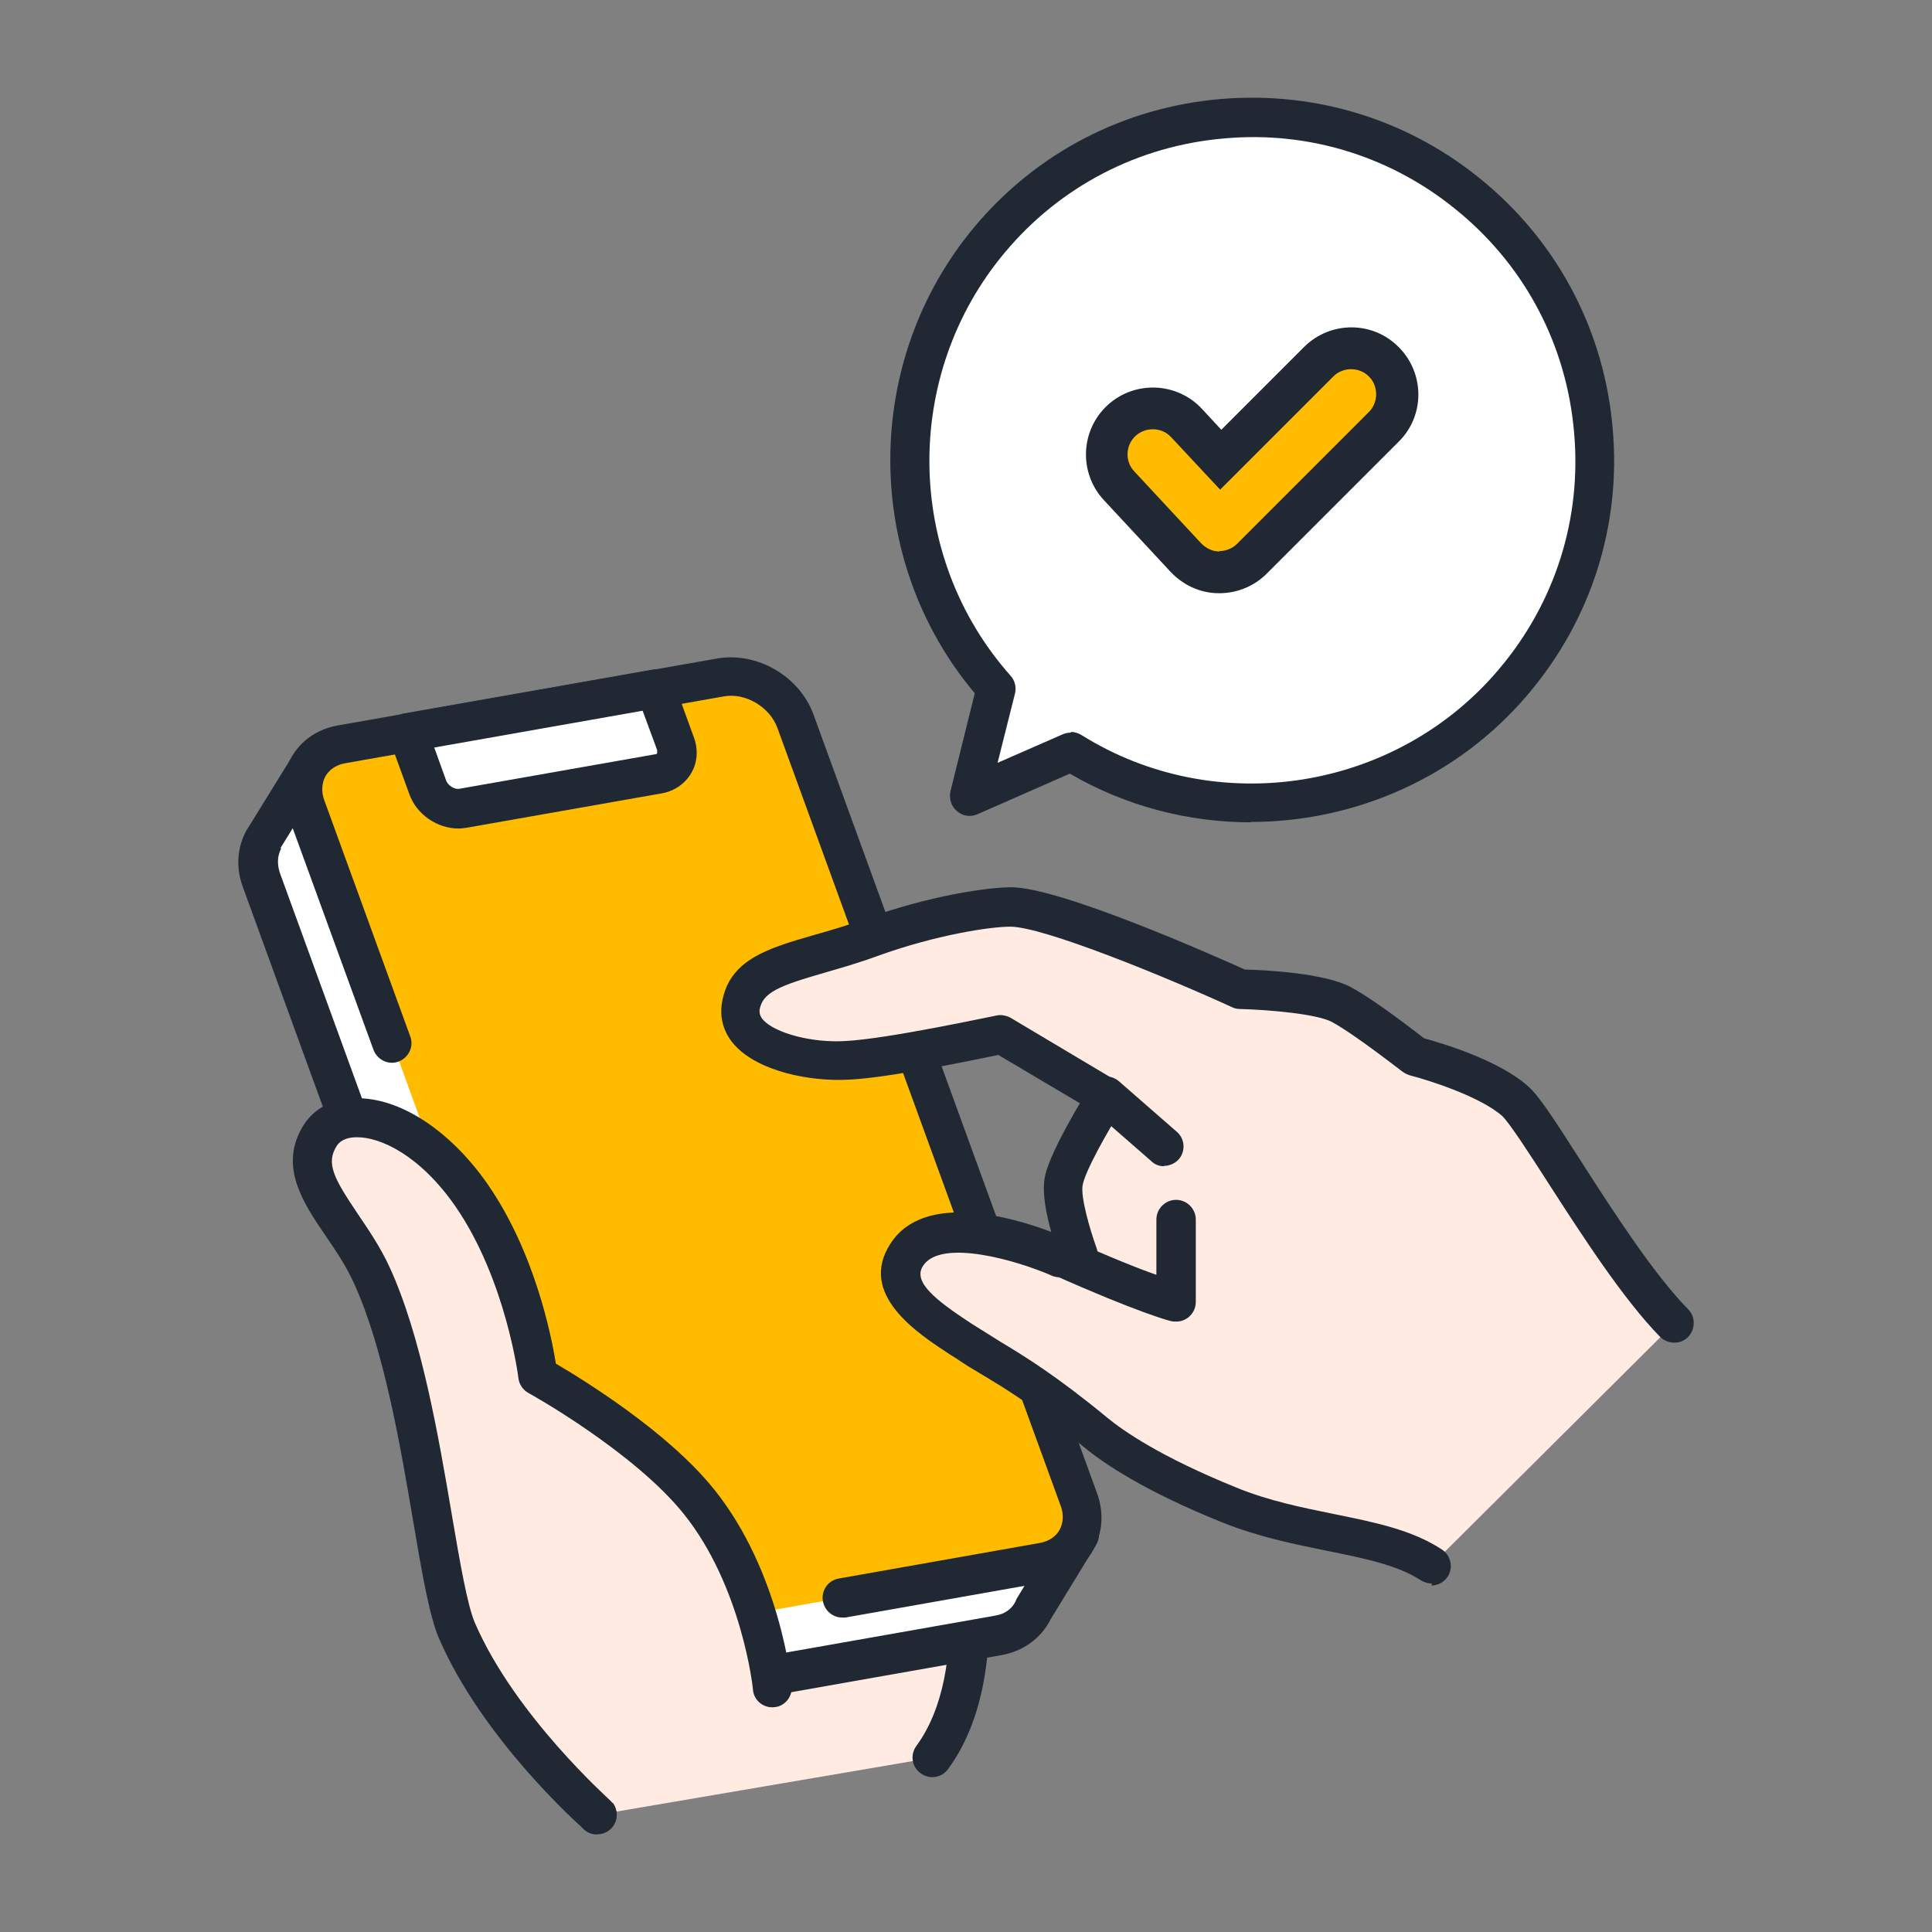 <?xml version="1.0" encoding="utf-8"?>
<!-- Generator: Adobe Illustrator 28.5.0, SVG Export Plug-In . SVG Version: 9.03 Build 54727)  -->
<svg version="1.1" id="_レイヤー_1" xmlns="http://www.w3.org/2000/svg" xmlns:xlink="http://www.w3.org/1999/xlink" x="0px"
	 y="0px" viewBox="0 0 500 500" enable-background="new 0 0 500 500" xml:space="preserve">
<rect x="0" y="0" width="500" height="500" fill="#808080" stroke="none"/>
<g>
	<g>
		<g>
			<path fill="#FFEBE1" d="M-395.49,387.39c-0.9,10.9,10.6,14.8,10.6,14.8s-3.7,7,2.3,15.9s19.3,4.2,19.3,4.2s-1.7,6.4,5.5,12.1
				c10.6,8.2,27.9-4.3,27.9-4.3l57.1-38.9l47.6-72v-38.8c0,0-1.8-3.3-3.4-5.5c-1.5-2.2-3.6-4.9-3.6-4.9l-59.2-16.1
				c0,0-12.1,4.8-23.5,18.9c-14.6,18-23.3,37.9-23.3,37.9l-41.1,28c0,0-13.4,7.1-12.4,18.5c0.8,9.1,10.3,12,10.3,12
				s-13.1,7.4-14,18.4l0,0L-395.49,387.39z"/>
			<path fill="#202933" d="M-349.09,443.09c-4.2,0-8.5-1.1-12.3-4c-3.9-3-6.1-6.5-7.1-9.6c-6.5,0.5-14.2-1-18.9-8
				c-4-5.9-4.8-11.7-4.4-16.1c-5.1-3.3-10.4-9.4-9.6-18.4c0.6-7.5,5.2-13.4,9.5-17.4c-2.9-2.8-5.3-6.7-5.7-11.9
				c-1.2-14,12.8-22.6,15.2-24l39.5-27c2.4-5.2,10.7-22,23.4-37.6c12.3-15.2,25.4-20.5,25.9-20.7c3-1.2,6.5,0.3,7.7,3.3
				s-0.3,6.5-3.3,7.7c-0.2,0-10.9,4.6-21.1,17.2c-13.9,17.2-22.4,36.4-22.5,36.5c-0.5,1-1.2,1.9-2.1,2.5l-41.1,28
				c-0.2,0.1-0.4,0.2-0.6,0.3c0,0-9.9,5.6-9.3,12.7c0.4,5,5.9,6.8,6.1,6.9c2.2,0.7,3.9,2.7,4.1,5.1c0.2,2.3-0.9,4.6-3,5.8
				c-2.9,1.6-10.5,7.4-11,13.7c-0.5,6,5.9,8.4,6.7,8.7c1.7,0.6,3.1,1.8,3.7,3.5s0.5,3.4-0.4,4.9c-0.1,0.3-1.8,4.3,2,9.8
				c3.4,4.9,12.4,2,12.4,1.9c2.2-0.7,4.6-0.4,6.2,1.2s2.2,3.7,1.5,5.8c0,0.6-0.1,3.2,3.4,5.9c5.9,4.6,17.9-2.3,20.8-4.4l56.2-38.3
				l46-69.6v-35.5c-0.6-1-1.5-2.5-2.3-3.6c-1.5-2.1-3.5-4.7-3.5-4.7c-2-2.6-1.5-6.3,1.1-8.3s6.3-1.5,8.3,1.1c0,0.1,2.2,2.9,3.8,5.1
				c1.7,2.5,3.6,5.9,3.7,6c0.5,0.9,0.7,1.9,0.7,2.9v38.8c0,1.2-0.3,2.3-1,3.3l-47.6,72.1c-0.4,0.6-1,1.2-1.6,1.6l-57.1,38.9
				c-0.5,0.4-11.4,8.1-22.6,8.1l0,0L-349.09,443.09z M-357.49,423.89L-357.49,423.89z"/>
		</g>
		<path fill="#202933" d="M-273.09,340.99c-1.9,0-3.7-0.9-4.8-2.5c-17.3-24.2-7.2-48.4,0.6-57.7c2.1-2.5,5.8-2.9,8.4-0.8
			c2.5,2.1,2.9,5.8,0.8,8.3c-0.7,0.9-16.3,20.6,0,43.3c1.9,2.7,1.3,6.4-1.4,8.3c-1,0.7-2.2,1.1-3.4,1.1l0,0L-273.09,340.99z"/>
		<path fill="#202933" d="M-384.89,408.09c-1.3,0-2.6-0.4-3.7-1.3c-2.5-2.1-2.9-5.8-0.9-8.3c0.4-0.4,3.7-4.5,12.6-11.3
			c8.6-6.6,50.4-33.9,52.2-35.1c2.7-1.8,6.4-1,8.2,1.7c1.8,2.7,1,6.4-1.7,8.2c-0.4,0.3-43.2,28.3-51.5,34.6
			c-7.7,5.9-10.5,9.3-10.5,9.3c-1.2,1.4-2.9,2.2-4.6,2.2l0,0L-384.89,408.09z"/>
		<path fill="#202933" d="M-357.39,423.19v-0.2l-11.8-1.4c0.1-0.8,1.2-8.4,10.1-15.8c6.5-5.5,45.9-32,47.6-33.1
			c2.7-1.8,6.4-1.1,8.2,1.6c1.8,2.7,1.1,6.4-1.6,8.2c-11.2,7.6-41.6,28.2-46.6,32.4c-5.2,4.3-5.9,8.1-6,8.2l0,0L-357.39,423.19z"/>
		<g>
			<path fill="#FFEBE1" d="M-253.69,391.59c2.4-9.2,6.2-16.9,6.2-16.9s12.1-14.9,18.6-22.9c6.5-7.9,24.6-47.2-3.3-81.9l-36,79
				c0,0-13.6,23.1-15.1,44.5c-0.7,9.5,0.9,19.4,10.5,20.9c12,1.8,16.7-13.4,19.1-22.6l0,0L-253.69,391.59z"/>
			<path fill="#202933" d="M-270.69,420.29c-0.9,0-1.9,0-2.9-0.2c-6.5-1-17.1-5.7-15.6-27.1c1.6-22.5,15.3-46.1,15.9-47.1
				c1.7-2.8,5.3-3.8,8.1-2.1c2.8,1.7,3.8,5.3,2.1,8.1c-0.1,0.2-12.9,22.2-14.3,41.9c-1,13.6,3.7,14.3,5.5,14.6
				c5.1,0.7,9.1-5.2,12.5-18.2c2.5-9.7,6.5-17.8,6.6-18.1c0.2-0.4,0.4-0.8,0.7-1.1l18.6-22.9c4.7-5.8,22.9-41.8-3.3-74.4
				c-2-2.5-1.6-6.3,0.9-8.3s6.3-1.6,8.3,0.9c28.8,35.8,12.5,78,3.2,89.3l-18.1,22.3c-0.9,1.9-3.7,8.1-5.5,15.2
				c-1.8,6.9-7,27.2-22.8,27.2l0,0H-270.69z"/>
		</g>
		<path fill="#202933" d="M-381.49,374.99c-1.9,0-3.8-0.9-5-2.7c-1.8-2.7-1-6.4,1.7-8.2l44.2-29.1l0.6-2.9c0.7-3.2,3.8-5.3,7-4.6
			c3.2,0.7,5.3,3.8,4.6,7l-1.1,5.3c-0.3,1.5-1.2,2.9-2.5,3.8l-46.3,30.5c-1,0.7-2.1,1-3.3,1l0,0L-381.49,374.99z"/>
	</g>
	<g>
		<g>
			<path fill="#FFEBE1" d="M-492.29,357.09c1-11.3-12.4-18.5-12.4-18.5l-41.1-28c0,0-8.8-19.8-23.3-37.9
				c-11.4-14.2-23.5-18.9-23.5-18.9l-59.2,16.1c0,0-2.1,2.7-3.6,4.9s-3.3,5.5-3.3,5.5v38.8l47.6,72l57.1,38.9
				c0,0,17.3,12.5,27.9,4.3c7.3-5.6,5.5-12.1,5.5-12.1s13.2,4.6,19.3-4.2c6-8.9,2.3-15.9,2.3-15.9s11.6-3.9,10.6-14.8
				c-0.9-10.9-14-18.4-14-18.4s9.4-2.9,10.3-12l0,0L-492.29,357.09z"/>
			<path fill="#202933" d="M-534.89,443.09c-11.3,0-22.2-7.8-22.8-8.2l-56.9-38.8c-0.6-0.4-1.2-1-1.6-1.6l-47.6-72
				c-0.6-1-1-2.1-1-3.3v-38.8c0-1,0.2-2,0.7-2.9c0-0.1,2-3.6,3.7-6c1.6-2.3,3.7-5,3.8-5.1c2-2.6,5.7-3.1,8.3-1.1
				c2.6,2,3.1,5.7,1.1,8.3c0,0-2,2.6-3.5,4.7c-0.8,1.1-1.7,2.6-2.3,3.6v35.5l46,69.6l56.1,38.2c3.7,2.6,15.2,9,20.9,4.5
				c3.5-2.7,3.5-5.3,3.4-5.9c-0.7-2.1-0.1-4.2,1.5-5.9c1.6-1.6,4.1-2,6.2-1.2c0,0,9,3,12.4-2c3.8-5.5,2.1-9.5,1.9-9.9
				c-0.9-1.5-1-3.2-0.4-4.9c0.6-1.7,2.1-2.8,3.8-3.4c0.7-0.2,7.1-2.7,6.6-8.6c-0.6-6.4-8.4-12.2-11.1-13.7c-2.1-1.2-3.2-3.5-3-5.8
				c0.3-2.4,1.9-4.3,4.2-5c0.2,0,5.6-1.9,6.1-6.9c0.6-7.1-9.2-12.6-9.3-12.7c-0.2-0.1-0.4-0.2-0.6-0.3l-41.1-28
				c-0.9-0.6-1.6-1.5-2.1-2.5c0-0.2-8.6-19.4-22.5-36.5c-10.2-12.6-21-17.1-21.1-17.1c-3.1-1.2-4.5-4.6-3.3-7.7
				c1.2-3.1,4.7-4.5,7.7-3.3c0.6,0.2,13.7,5.5,25.9,20.7c12.7,15.7,21,32.5,23.4,37.6l39.5,27c2.4,1.4,16.4,10,15.2,24
				c-0.5,5.2-2.9,9.1-5.7,11.9c4.3,4,8.9,9.9,9.5,17.4c0.8,9.1-4.6,15.1-9.6,18.4c0.5,4.4-0.3,10.1-4.4,16.1c-4.8,7-12.5,8.5-18.9,8
				c-1.1,3.2-3.2,6.6-7.1,9.6c-3.8,2.9-8.1,4-12.2,4l0,0L-534.89,443.09z M-526.49,423.89L-526.49,423.89z"/>
		</g>
		<path fill="#202933" d="M-610.89,340.99c-1.2,0-2.4-0.4-3.4-1.1c-2.7-1.9-3.3-5.6-1.4-8.3c16.3-22.9,0-43.1,0-43.3
			c-2.1-2.5-1.7-6.3,0.8-8.4s6.3-1.7,8.3,0.8c7.8,9.4,17.9,33.5,0.6,57.7c-1.2,1.6-3,2.5-4.8,2.5l0,0L-610.89,340.99z"/>
		<path fill="#202933" d="M-499.09,408.19c-1.7,0-3.5-0.8-4.6-2.2c0,0-2.9-3.4-10.5-9.3c-8.3-6.3-51-34.3-51.4-34.6
			c-2.7-1.8-3.5-5.5-1.7-8.2s5.5-3.5,8.2-1.7c1.8,1.2,43.5,28.5,52.2,35.1c8.9,6.8,12.2,10.9,12.6,11.3c2.1,2.6,1.6,6.3-0.9,8.3
			c-1.1,0.9-2.4,1.3-3.7,1.3l0,0L-499.09,408.19z"/>
		<path fill="#202933" d="M-526.59,423.19c0-0.2-0.8-3.9-6-8.2c-5.1-4.2-35.4-24.8-46.6-32.4c-2.7-1.8-3.4-5.5-1.6-8.2
			c1.8-2.7,5.5-3.4,8.2-1.6c1.7,1.1,41,27.7,47.6,33.1c8.9,7.4,10,15,10.1,15.8l-11.8,1.4v0.2l0,0L-526.59,423.19z"/>
		<g>
			<path fill="#FFEBE1" d="M-630.29,391.59c2.3,9.2,7.1,24.4,19.1,22.6c9.6-1.4,11.2-11.3,10.5-20.9c-1.5-21.4-15.1-44.5-15.1-44.5
				l-36-79c-27.9,34.7-9.7,73.9-3.3,81.9c6.5,7.9,18.6,22.9,18.6,22.9s3.9,7.8,6.2,16.9l0,0L-630.29,391.59z"/>
			<path fill="#202933" d="M-613.29,420.29c-15.8,0-21-20.3-22.8-27.2c-1.8-7.1-4.6-13.4-5.5-15.2l-18.1-22.3
				c-9.2-11.3-25.5-53.5,3.2-89.3c2-2.5,5.8-3,8.3-0.9c2.5,2,3,5.8,0.9,8.3c-26.2,32.6-8,68.7-3.3,74.4l18.6,22.9
				c0.3,0.3,0.5,0.7,0.7,1.1c0.2,0.3,4.2,8.4,6.6,18.1c3.3,13,7.4,19,12.5,18.2c1.8-0.3,6.4-0.9,5.4-14.6
				c-1.4-19.7-14.2-41.7-14.3-41.9c-1.7-2.8-0.7-6.5,2.1-8.1c2.8-1.6,6.5-0.7,8.1,2.1c0.6,1,14.3,24.6,15.9,47.1
				c1.5,21.4-9.1,26.2-15.6,27.1c-1,0.1-2,0.2-2.9,0.2l0,0L-613.29,420.29z"/>
		</g>
		<path fill="#202933" d="M-502.49,374.99c-1.1,0-2.2-0.3-3.3-1l-46.3-30.5c-1.3-0.9-2.2-2.2-2.6-3.8l-1.1-5.3
			c-0.7-3.2,1.4-6.4,4.6-7c3.2-0.7,6.4,1.4,7,4.6l0.6,2.9l44.2,29.1c2.7,1.8,3.5,5.5,1.7,8.2c-1.1,1.7-3,2.7-5,2.7l0,0
			L-502.49,374.99z"/>
	</g>
	<g>
		<g>
			<path fill="#FFBB00" d="M-441.99,170.79c-6.6-23.9-56.4-59.6-99.2-16.2c-20.3,23.2-20.5,66.3,16.2,100.1
				c36.4,33.6,74.8,66.6,83,66.6c8.2,0,46.6-33,83-66.6c36.6-33.8,36.4-76.9,16.2-100.1C-385.49,111.19-435.39,146.89-441.99,170.79
				L-441.99,170.79L-441.99,170.79z"/>
			<path fill="#202933" d="M-441.99,327.29c-3.9,0-13,0-87-68.2c-40-36.9-38.4-83.4-16.6-108.4c0,0,0.2-0.2,0.2-0.3
				c18.6-18.9,41.5-26.1,64.2-20.1c17.6,4.6,31.5,15.8,39.1,27.1c7.7-11.3,21.5-22.5,39.1-27.1c22.8-5.9,45.6,1.2,64.2,20.1
				c0,0,0.2,0.2,0.2,0.3c21.8,25,23.4,71.5-16.6,108.4c-74,68.2-83.1,68.2-87,68.2l0,0H-441.99z M-536.79,158.59
				c-18,20.8-18.6,60,15.8,91.7c49.4,45.5,73.3,63.4,79,65c5.7-1.6,29.6-19.5,79-65c34.4-31.7,33.8-70.9,15.8-91.7
				c-19.9-20.1-39.6-20.2-52.7-16.8c-18.6,4.9-33.4,19.7-36.4,30.6c-0.7,2.6-3.1,4.4-5.7,4.4l0,0c-2.7,0-5-1.8-5.7-4.4
				c-3-10.9-17.8-25.7-36.4-30.6C-497.19,138.39-516.89,138.59-536.79,158.59z"/>
		</g>
		<path fill="#202933" d="M-372.79,235.69c-1.5,0-3-0.6-4.1-1.7c-2.3-2.3-2.4-6.1,0-8.4c1.1-1.2,27.9-29.2,6-53.8
			c-2.2-2.4-2-6.2,0.5-8.4s6.2-2,8.4,0.5c23.4,26.3,6.1,57.3-6.4,70c-1.2,1.2-2.7,1.8-4.2,1.8l0,0L-372.79,235.69z"/>
		<path fill="#202933" d="M-384.79,247.79c-1.6,0-3.1-0.6-4.2-1.7c-1.1-1.1-1.7-2.6-1.7-4.2s0-0.8,0.1-1.2s0.2-0.8,0.3-1.1
			s0.3-0.7,0.5-1s0.5-0.6,0.7-0.9c1.4-1.4,3.4-2,5.4-1.6c0.4,0,0.8,0.2,1.1,0.3s0.7,0.3,1,0.6c0.3,0.2,0.6,0.5,0.9,0.7
			c0.3,0.3,0.5,0.6,0.7,0.9s0.4,0.7,0.5,1s0.3,0.7,0.3,1.1s0.1,0.8,0.1,1.2c0,1.6-0.6,3.1-1.7,4.2c-0.3,0.3-0.6,0.5-0.9,0.7
			s-0.7,0.4-1,0.5c-0.4,0.1-0.7,0.3-1.1,0.3s-0.8,0.1-1.2,0.1l0,0L-384.79,247.79z"/>
		<g>
			<path fill="#202933" d="M-411.59,90.19c-1.5,0-3-0.6-4.2-1.7c-2.3-2.3-2.3-6.1,0-8.4l13.5-13.6c2.3-2.3,6.1-2.3,8.4,0
				s2.3,6.1,0,8.4l-13.5,13.6C-408.59,89.69-410.09,90.19-411.59,90.19L-411.59,90.19L-411.59,90.19z"/>
			<path fill="#202933" d="M-472.39,90.19c-1.5,0-3-0.6-4.2-1.7l-13.6-13.6c-2.3-2.3-2.3-6.1,0-8.4c2.3-2.3,6.1-2.3,8.4,0l13.6,13.6
				c2.3,2.3,2.3,6.1,0,8.4C-469.39,89.69-470.89,90.19-472.39,90.19L-472.39,90.19z"/>
			<path fill="#202933" d="M-441.99,79.39c-3.3,0-5.9-2.7-5.9-5.9v-19c0-3.3,2.7-5.9,5.9-5.9c3.2,0,5.9,2.7,5.9,5.9v19
				C-436.09,76.79-438.79,79.39-441.99,79.39z"/>
		</g>
	</g>
</g>
<g>
	<g>
		<path fill="#FFEBE1" d="M132.27,391.42l-7.7,5.5l19.3,56.6l10.5,16.2l86.8-14.8c19.3-26.4,3.6-76.5,3.6-76.5L132.27,391.42
			L132.27,391.42L132.27,391.42z"/>
		<path fill="#202933" d="M154.47,474.72c-1.7,0-3.3-0.8-4.2-2.3l-10.5-16.2c-0.2-0.4-0.4-0.7-0.5-1.1l-19.3-56.6
			c-0.7-2.1,0-4.5,1.9-5.8l7.7-5.5c0.7-0.5,1.5-0.8,2.3-0.9l112.5-13c2.4-0.3,4.7,1.2,5.4,3.5c0.7,2.1,16.2,52.9-4.4,81
			c-1.7,2.3-4.8,2.8-7.1,1.1c-2.3-1.6-2.8-4.8-1.1-7.1c14.5-19.9,7-55.9,4-68l-107,12.4l-3.5,2.5l17.9,52.4l10.2,15.7
			c1.5,2.3,0.9,5.5-1.5,7c-0.8,0.5-1.8,0.8-2.8,0.8l0,0L154.47,474.72z"/>
	</g>
	<g>
		<path fill="#FFFFFF" d="M279.37,397.02l-15.7-1.6l-69.2-190c-2.8-7.7-11.5-12.8-19.4-11.4l-84.1,14.8l-10.8-10.9l-11.8,19.1l0,0
			c-1.7,3-2.1,6.8-0.7,10.6l16.5,45.4l21.5,59.1l35.2,96.8c2.8,7.7,11.5,12.8,19.4,11.4l98-17.3c4.3-0.8,7.5-3.2,9-6.6l0,0
			l11.9-19.5l0,0L279.37,397.02z"/>
		<path fill="#202933" d="M157.67,445.82c-9.2,0-18.2-6-21.5-14.9l-73.3-201.3c-1.9-5.1-1.5-10.3,0.9-14.7c0-0.1,0.1-0.2,0.2-0.3
			l11.8-19.1c0.8-1.3,2.2-2.2,3.7-2.4s3.1,0.4,4.2,1.4l9,9l81.5-14.4c10.4-1.8,21.4,4.6,25,14.6l68.1,187.1l12.6,1.3
			c1.7,0.2,3.2,1.2,4,2.8s0.7,3.4-0.2,4.9l-11.8,19.3c-2.4,4.8-7,8.2-12.6,9.2l-98,17.3c-1.2,0.2-2.4,0.3-3.6,0.3l0,0L157.67,445.82
			z M72.77,219.62L72.77,219.62c-1,1.8-1.1,4.1-0.3,6.4l73.3,201.3c2,5.4,8.3,9.1,13.8,8.1l98-17.3c2.5-0.4,4.4-1.8,5.3-3.8
			c0-0.2,0.2-0.3,0.2-0.5l7.7-12.7l-7.8-0.8c-1.9-0.2-3.6-1.5-4.2-3.3l-69.2-190c-2-5.4-8.3-9.1-13.8-8.1l-84.1,14.8
			c-1.6,0.3-3.3-0.2-4.5-1.4l-6.3-6.3l-8.3,13.5l0,0L72.77,219.62z"/>
	</g>
	<path fill="#FFBB00" d="M206.07,186.62c-2.8-7.7-11.5-12.8-19.4-11.4l-98,17.3c-7.9,1.4-12.1,8.8-9.3,16.4l22.2,61l15.8,43.5
		l35.2,96.8c2.8,7.7,11.5,12.8,19.4,11.4l98-17.3c7.9-1.4,12.1-8.8,9.3-16.4l-73.3-201.3l0,0L206.07,186.62z"/>
	<g>
		<path fill="#FFFFFF" d="M170.47,200.32l-50.5,8.9c-3.8,0.7-7.8-1.8-9.2-5.4l-5.2-14.3l64.1-11.3l5.2,14.3
			C176.17,196.12,174.27,199.62,170.47,200.32L170.47,200.32L170.47,200.32z"/>
		<path fill="#202933" d="M118.67,214.42c-5.5,0-10.8-3.6-12.7-8.8l-5.2-14.3c-0.5-1.4-0.4-3,0.4-4.3c0.8-1.3,2-2.2,3.5-2.4
			l64.1-11.3c2.4-0.4,4.8,0.9,5.6,3.2l5.2,14.3c1.2,3.2,0.9,6.6-0.7,9.3c-1.6,2.7-4.3,4.6-7.6,5.2l-50.5,8.9
			C120.07,214.32,119.37,214.42,118.67,214.42L118.67,214.42z M112.37,193.42l3.1,8.6c0.5,1.3,2.2,2.4,3.5,2.1l50.5-8.9l0,0
			c0.3,0,0.5-0.1,0.6-0.3c0-0.1,0-0.4,0-0.8l-3.8-10.3l-54,9.5l0,0L112.37,193.42z"/>
	</g>
	<path fill="#202933" d="M217.97,418.62c-2.4,0-4.5-1.7-5-4.2c-0.5-2.8,1.3-5.4,4.1-5.9l52-9.2c2.3-0.4,4.1-1.6,5.1-3.3
		c1-1.8,1.2-4.1,0.3-6.4l-73.3-201.3c-2-5.4-8.3-9.1-13.8-8.1l-98,17.3c-2.3,0.4-4.1,1.6-5.1,3.3c-1,1.8-1.2,4.1-0.3,6.4l22.2,61
		c1,2.6-0.4,5.5-3,6.5s-5.5-0.4-6.5-3l-22.2-60.9c-1.9-5.1-1.5-10.6,1-14.9c2.5-4.4,6.8-7.3,12.1-8.2l98-17.3
		c10.4-1.8,21.4,4.6,25,14.6l73.3,201.3c1.9,5.1,1.5,10.5-1,14.9s-6.8,7.3-12.1,8.2l-52,9.2c-0.3,0-0.6,0-0.9,0l0,0L217.97,418.62z"
		/>
	<g>
		<path fill="#FFEBE1" d="M139.07,356.12c0,0-3.1-26.5-17.2-46.8c-14.7-21.1-33.5-24.2-39.1-15.6c-7.4,11.4,6.4,21.2,13.2,36.1
			c13.2,28.6,16.5,79,22.1,92c11,25.5,36.3,47.8,36.3,47.8l45.3-32.8c0,0-2.7-27.9-19-48.2c-13.7-17.1-41.7-32.6-41.7-32.6l0,0
			L139.07,356.12z"/>
		<path fill="#202933" d="M154.47,474.72c-1.2,0-2.4-0.4-3.3-1.3c-1.1-0.9-26.3-23.3-37.6-49.5c-2.4-5.6-4.3-16.4-6.6-30
			c-3.4-20.1-7.7-45.1-15.4-61.9c-2-4.4-4.7-8.4-7.3-12.2c-5.8-8.5-12.4-18.2-5.6-28.8c2.8-4.3,7.5-6.7,13.4-6.8
			c11.4-0.2,24.4,8.3,34.1,22.2c12.2,17.6,16.5,39.1,17.7,46.5c7,4.1,29,17.6,41,32.6c17,21.2,19.9,49.6,20,50.8
			c0.3,2.8-1.8,5.3-4.5,5.5c-2.8,0.3-5.3-1.8-5.5-4.5c0-0.5-2.9-26.8-17.9-45.5c-12.9-16.1-39.9-31.2-40.2-31.3
			c-1.4-0.8-2.4-2.2-2.6-3.8c0-0.2-3.2-25.5-16.3-44.5c-9.3-13.4-19.6-18-25.6-17.9c-1.7,0-3.9,0.4-5.1,2.2
			c-2.9,4.5-0.8,8.4,5.4,17.6c2.7,4,5.8,8.5,8.2,13.7c8.3,18,12.7,43.8,16.2,64.4c2.1,12.4,4,23.2,5.9,27.7
			c10.4,24.1,34.8,45.7,35,46c2.1,1.9,2.3,5,0.5,7.1c-1,1.1-2.4,1.7-3.8,1.7l0,0L154.47,474.72z"/>
	</g>
	<g>
		<g>
			<path fill="#FFEBE1" d="M392.17,284.82c-7.8-7-25.9-11.6-25.9-11.6s-12.4-9.8-19-13.4s-26.3-4-26.3-4s-46.8-21.3-59.3-21.3
				c-5.9,0-20.3,2.1-36.1,7.9c-18,6.6-32.3,6.7-33.8,18.1c-1.4,10,16,14.3,27.4,13.7c11.4-0.5,40-6.8,40-6.8l27.2,16.2
				c0,0-10,16.1-11,21.9s3.9,18.8,3.9,18.8l-4.8,0.8c0,0-31.1-13.9-39.6-0.6c-6.2,9.6,7.7,17.6,15.6,22.9c7.9,5.3,16.2,9,33.1,22.9
				c5.8,4.8,16.6,11.6,34.9,19c19.3,7.8,39.6,7.2,52.2,15.5l62.8-62.5c-15.6-15.9-35.3-52.2-41.1-57.4l0,0L392.17,284.82z"/>
			<path fill="#202933" d="M370.57,409.82c-1,0-1.9-0.3-2.8-0.8c-6.1-4-14.6-5.7-24.5-7.7c-8.3-1.7-17.7-3.6-26.9-7.3
				c-19.9-8-30.7-15.2-36.2-19.8c-12.4-10.3-19.9-14.8-26.4-18.7c-2.2-1.3-4.2-2.5-6.2-3.9l-1.6-1c-8.4-5.5-24.1-15.6-15.5-28.8
				c8.7-13.5,31.6-6.8,41.6-3c-1.3-4.5-2.4-10.1-1.7-14c0.8-4.7,5.8-13.7,9.1-19.3l-21.1-12.5c-6.8,1.4-28.8,6-38.9,6.4
				c-9.8,0.5-23-2.1-29.2-8.8c-2.8-3-4-6.7-3.5-10.6c1.6-11.7,12-14.6,24.1-18.1c3.9-1.1,8.4-2.4,13-4.1c16.5-6,31.7-8.2,37.8-8.2
				l0,0c12.7,0,52.5,17.7,60.5,21.3c5.1,0.1,20.8,0.9,27.5,4.6c6,3.2,15.9,10.9,18.9,13.2c4.4,1.2,19.4,5.6,27,12.5
				c2.7,2.4,6.5,8.2,13.4,19c8.4,13.1,18.9,29.4,27.9,38.6c2,2,1.9,5.2,0,7.2c-2,2-5.2,1.9-7.2,0c-9.7-9.9-20.5-26.7-29.2-40.2
				c-4.8-7.5-9.9-15.3-11.7-17c-5.6-5-19.1-9.3-23.8-10.5c-0.7-0.2-1.3-0.5-1.9-0.9c-0.1,0-12.1-9.5-18.3-12.9
				c-3.8-2.1-16.3-3.2-24-3.4c-0.7,0-1.4-0.2-2-0.5c-17.7-8.1-48.9-20.8-57.3-20.8l0,0c-5.2,0-19.2,2.1-34.4,7.6
				c-4.9,1.8-9.5,3.1-13.6,4.3c-11.8,3.4-16.2,5.1-16.9,9.7c0,0.7,0,1.4,0.9,2.5c3.2,3.5,12.7,6,21.2,5.5
				c10.9-0.5,38.9-6.6,39.2-6.6c1.2-0.3,2.6,0,3.7,0.6l27.2,16.2c1.2,0.7,2,1.8,2.3,3.2c0.3,1.3,0,2.7-0.6,3.9
				c-4,6.3-9.8,16.7-10.3,20.1c-0.5,3.1,1.9,11.4,3.6,16.1c0.5,1.4,0.4,3-0.4,4.3c-0.8,1.3-2.1,2.2-3.6,2.5l-4.8,0.8
				c-1,0.1-2,0-2.8-0.4c-8.9-3.9-28.7-9.7-33.3-2.5c-2.6,4,2.7,8.5,12.5,14.9l1.6,1c1.9,1.2,3.8,2.4,5.9,3.7
				c6.5,3.9,14.6,8.9,27.6,19.6c4.1,3.4,13.8,10.2,33.6,18.2c8.3,3.4,16.8,5.1,25.1,6.8c10.4,2.1,20.3,4.1,28,9.2
				c2.3,1.5,3,4.7,1.5,7c-1,1.5-2.6,2.3-4.2,2.3l0,0L370.57,409.82z"/>
		</g>
		<path fill="#202933" d="M304.37,342.02c-0.4,0-0.8,0-1.2-0.1c-0.3,0-8.6-2.2-30.8-12.1c-2.5-1.1-3.7-4.1-2.6-6.7s4.1-3.7,6.7-2.6
			c10.9,4.9,18.2,7.8,22.8,9.4v-14.3c0-2.8,2.3-5.1,5.1-5.1s5.1,2.3,5.1,5.1v21.3c0,1.6-0.7,3-1.9,4c-0.9,0.7-2,1.1-3.1,1.1l0,0
			L304.37,342.02z"/>
		<path fill="#202933" d="M301.27,301.82c-1.2,0-2.4-0.4-3.3-1.3l-15-13.1c-2.1-1.8-2.3-5-0.5-7.1s5-2.3,7.1-0.5l15,13.1
			c2.1,1.8,2.3,5,0.5,7.1c-1,1.1-2.4,1.7-3.8,1.7l0,0V301.82z"/>
	</g>
	<g>
		<g>
			<path fill="#FFFFFF" d="M381.17,51.22c-37.5-31.6-93.5-26.8-125,10.8c-28.8,34.2-27.3,83.8,1.7,116.2l-6.9,27.9l26.3-11.6
				c36.9,23,86,16,114.8-18.2c31.6-37.5,26.8-93.5-10.8-125l0,0L381.17,51.22z"/>
			<path fill="#202933" d="M323.87,212.82c-16.2,0-32.4-4.1-47-12.6l-23.9,10.5c-1.8,0.8-3.8,0.5-5.3-0.8c-1.5-1.2-2.1-3.2-1.7-5.1
				l6.3-25.4c-29.1-34.6-29.2-86,0-120.8c16.1-19.2,38.8-30.9,63.7-33c25-2.1,49.3,5.6,68.4,21.7l0,0c19.2,16.1,30.9,38.8,33,63.7
				c2.2,25-5.6,49.3-21.7,68.4c-18.3,21.8-45,33.3-72,33.3l0,0L323.87,212.82z M277.17,189.42c0.9,0,1.9,0.3,2.7,0.8
				c35,21.9,81.6,14.5,108.2-17.2c14.4-17.1,21.3-38.8,19.3-61.1c-1.9-22.3-12.4-42.5-29.5-56.8l0,0c-17.1-14.4-38.8-21.3-61-19.3
				c-22.3,1.9-42.5,12.4-56.8,29.5c-26.6,31.7-26,78.7,1.5,109.6c1.1,1.2,1.5,3,1.1,4.6l-4.5,17.9l16.9-7.4c0.7-0.3,1.3-0.4,2-0.4
				l0,0L277.17,189.42z"/>
		</g>
		<path fill="#202933" d="M315.67,153.52h-0.3c-4.7,0-9.2-2.1-12.4-5.5l-17.3-18.6c-6.5-7-6.1-18,0.9-24.5s18-6.1,24.5,0.9l5,5.4
			l21.4-21.4c6.8-6.8,17.8-6.8,24.5,0c6.8,6.8,6.8,17.8,0,24.5l-34.1,34.1c-3.3,3.3-7.7,5.1-12.3,5.1l0,0H315.67z"/>
		<path fill="#FFBB00" d="M315.67,142.72h-0.1c-1.8,0-3.4-0.8-4.7-2.1l-17.3-18.6c-2.5-2.6-2.3-6.8,0.3-9.2c2.6-2.4,6.8-2.3,9.2,0.3
			l12.7,13.6l29.3-29.3c2.5-2.5,6.7-2.5,9.2,0s2.5,6.7,0,9.2l-34.1,34.1c-1.2,1.2-2.9,1.9-4.6,1.9l0,0L315.67,142.72z"/>
	</g>
</g>
<g>
	<g>
		<path fill="#FFEBE1" d="M359,931.03c-34.3-12.9-44.7-20.6-50.7-27.3c-5.9-6.7-7.8-15.2-7.8-36.9v-67.4l-48.1,11.9l-48.1-11.9v67.4
			c0,21.7-1.8,30.2-7.8,36.9c-6,6.7-16.3,14.4-50.7,27.3c-34.3,12.9,68.1,74.6,68.1,74.6h76.8c0,0,102.4-61.7,68.1-74.6l0,0H359z"/>
		<path fill="#202933" d="M290.9,1009.83c-1.4,0-2.8-0.7-3.6-2c-1.2-2-0.6-4.5,1.4-5.7c31.1-18.7,74.2-50.7,73.1-63.2
			c0-0.7-0.2-2.4-4.3-3.9c-33.7-12.7-45.3-20.5-52.3-28.4c-6.8-7.6-8.8-16.9-8.8-39.6v-62l-43,10.6c-0.7,0.2-1.3,0.2-2,0l-43-10.6
			v62c0,22.8-2.1,32.1-8.8,39.6c-7,7.9-18.6,15.7-52.3,28.4c-4.1,1.5-4.2,3.3-4.3,3.9c-1.2,12.5,42.1,44.5,73.1,63.2
			c2,1.2,2.6,3.8,1.4,5.7s-3.8,2.6-5.7,1.4c-13.2-8-79.2-48.9-77.1-71.1c0.3-3.5,2.3-8.2,9.7-11c34-12.8,43.7-20.1,49-26.1
			c5.1-5.8,6.7-13.8,6.7-34.1v-67.4c0-1.3,0.6-2.5,1.6-3.3c1-0.8,2.3-1.1,3.6-0.8l47.1,11.6l47.1-11.6c1.2-0.3,2.6,0,3.6,0.8
			c1,0.8,1.6,2,1.6,3.3v67.4c0,20.4,1.6,28.3,6.7,34.1c5.3,6,15,13.4,49,26.1c7.4,2.8,9.4,7.5,9.7,11c2,22.2-63.9,63.1-77.1,71.1
			c-0.7,0.4-1.4,0.6-2.2,0.6l0,0H290.9z"/>
	</g>
	<path fill="#FFFFFF" d="M252,960.43c-46,0-75.6-21.3-75.6-21.3l-29.9,14.3l22.3,76h166.6l22.3-76l-29.9-14.3
		c0,0-29.6,21.3-75.6,21.3l0,0H252z"/>
	<path fill="#202933" d="M252,964.53c-5.7,0-11.4-0.3-17.1-1c-2.3-0.3-3.9-2.3-3.7-4.6c0.3-2.3,2.3-3.9,4.6-3.7
		c5.3,0.6,10.8,0.9,16.2,0.9c44,0,72.9-20.3,73.2-20.5c1.9-1.3,4.5-0.9,5.8,1c1.3,1.9,0.9,4.5-0.9,5.8
		C328.9,943.33,298.9,964.53,252,964.53L252,964.53L252,964.53z"/>
	<g>
		<path fill="#D8DAE5" d="M397.8,940.93L397.8,940.93l-58-25.6l-37.5-24.5l8.2,17.5c0,0-2.8,48.4-23.7,121h142.4
			c-1.7-29.2-3.3-53.2-4.2-61.4c-3.1-26.6-27.2-27.1-27.3-27.1l0,0L397.8,940.93z"/>
		<path fill="#202933" d="M286.9,1033.53c-0.4,0-0.8,0-1.2-0.2c-2.2-0.6-3.5-3-2.9-5.2c18.9-65.6,22.9-111.7,23.4-119.1l-7.8-16.6
			c-0.8-1.7-0.4-3.7,1-4.9c1.4-1.2,3.5-1.4,5-0.4l37.2,24.3l57,25.2c9.9,0.6,27.8,7.6,30.5,30.8c0.9,7.4,2.3,28.1,4.2,61.6
			c0.1,2.3-1.6,4.3-3.9,4.4c-2.2,0.1-4.3-1.6-4.4-3.9c-1.9-33.3-3.4-53.9-4.2-61.1c-2.6-22.6-22.4-23.4-23.2-23.4
			c-0.5,0-1.1-0.1-1.6-0.4l-58-25.6c-0.2,0-0.4-0.2-0.6-0.3l-25.2-16.4l2,4.2c0.3,0.6,0.4,1.3,0.4,2c0,0.5-3,49.7-23.8,121.9
			c-0.5,1.8-2.2,3-4,3l0,0L286.9,1033.53z"/>
	</g>
	<g>
		<path fill="#D8DAE5" d="M202.2,890.73l-37.5,24.5l-58,25.6l0,0c0,0-24.2,0.4-27.3,27.1c-0.9,8.2-2.5,32.2-4.2,61.4h142.4
			c-20.9-72.7-23.7-121-23.7-121l8.2-17.5l0,0L202.2,890.73z"/>
		<path fill="#202933" d="M217.5,1033.53c-1.8,0-3.5-1.2-4-3c-20.8-72.3-23.8-121.5-23.8-121.9c0-0.7,0-1.4,0.4-2l2-4.2l-25.2,16.4
			c-0.2,0.1-0.4,0.2-0.6,0.3l-58,25.6c-0.5,0.2-1,0.3-1.6,0.4c-0.8,0-20.6,0.8-23.2,23.4c-0.8,7.2-2.2,27.8-4.2,61.1
			c-0.1,2.3-2.1,4.1-4.4,3.9c-2.3-0.1-4.1-2.1-3.9-4.4c2-33.5,3.4-54.2,4.2-61.6c2.8-24.3,22.1-30.3,30.5-30.8l56.9-25.2l37.2-24.3
			c1.6-1,3.6-0.9,5,0.4s1.8,3.2,1,4.9l-7.8,16.6c0.6,7.4,4.6,53.5,23.4,119.1c0.6,2.2-0.6,4.5-2.9,5.2c-0.4,0.1-0.8,0.2-1.2,0.2l0,0
			L217.5,1033.53z"/>
	</g>
	<g>
		<rect x="315.9" y="993.53" fill="#FFFFFF" width="55.6" height="22.2"/>
		<path fill="#202933" d="M371.5,1019.93h-55.6c-2.3,0-4.2-1.9-4.2-4.2v-22.2c0-2.3,1.9-4.2,4.2-4.2h55.6c2.3,0,4.2,1.9,4.2,4.2
			v22.2C375.7,1018.03,373.8,1019.93,371.5,1019.93z M320.1,1011.53h47.3v-13.9h-47.3V1011.53z"/>
	</g>
	<g>
		<path fill="#FFBB00" d="M195.7,897.43c0,0-0.9-9.6,0.8-16.5c1.9-7.7,7.8-9.6,7.8-9.6l7.1,26.6c0,0,21.6,3.7,49.4-1.2
			c30.1-5.4,40-18.2,40-18.2s7.6,7.3,7.6,17.9c0,10.6-13.4,22.1-43.3,26.2c-35.6,4.9-64.2-10-64.2-10l-5.2-15.1l0,0L195.7,897.43z"
			/>
		<path fill="#202933" d="M250.5,927.73c-29,0-50.4-11-51.4-11.5c-0.9-0.5-1.7-1.3-2-2.3l-5.2-15.1c-0.1-0.3-0.2-0.6-0.2-1
			c0-0.4-1-10.4,0.9-18c2-7.9,7.6-11.6,10.6-12.6c1.1-0.4,2.3-0.2,3.3,0.3s1.7,1.5,2,2.6l6.4,24c6.4,0.8,24.2,2.2,45.4-1.6
			c27.8-4.9,37.3-16.6,37.4-16.7c0.7-0.9,1.8-1.5,3-1.6c1.2,0,2.3,0.3,3.2,1.1c0.4,0.4,8.9,8.7,8.9,20.9c0,12.2-12.3,25.6-46.9,30.4
			c-5.3,0.7-10.4,1-15.3,1l0,0L250.5,927.73z M204.3,909.53c6.1,2.8,30.9,13,60.3,8.9c27.4-3.8,39.7-13.8,39.7-22.1
			c0-8.3-2.1-9-3.8-11.7c-5.4,4.6-17.2,12.3-38.9,16.2c-28.2,5-50,1.4-50.9,1.2c-1.6-0.3-2.9-1.5-3.3-3l-5.4-20.4
			c-0.6,0.9-1.1,2-1.4,3.3c-1.3,5.3-0.9,12.7-0.8,14.7L204.3,909.53L204.3,909.53L204.3,909.53z"/>
	</g>
	<g>
		<path fill="#FFBB00" d="M197.4,894.63l-6.8,3.2c0,0-19.3,2.8-42.4,8.8c-15.6,4-31.5,7.3-37.1,15c-4.3,5.8-6.4,41-6.4,41
			s35.3,8,41.8,4.2c5.5-3.2,35.8-35.5,35.8-35.5s-24.2,45.7-24.5,52c-0.6,9.3,24.8,36.3,24.8,36.3s35.4-16.1,38.3-22.8
			c1.4-3.2,0-15.5-0.8-30.8c-0.8-16.5-1.3-32.2-1.4-34.8c-0.5-13.1-7-17.9-7-17.9l9.8-0.6L197.4,894.63L197.4,894.63L197.4,894.63z"
			/>
		<path fill="#202933" d="M182.6,1023.83c-1.1,0-2.2-0.5-3-1.3c-6.2-6.6-26.6-29.1-26-39.4c0.2-3.7,5.7-15.9,11.9-28.3
			c-7.2,7.3-14.2,14.1-16.9,15.6c-7.1,4.2-33.7-1.3-44.8-3.8c-2-0.5-3.4-2.3-3.2-4.3c0.5-8.5,2.6-36.8,7.2-43.2
			c5.9-8,19.7-11.5,34.3-15.2c1.7-0.4,3.4-0.9,5.1-1.3c20.7-5.4,38.7-8.3,42.2-8.8l6.3-2.9c2.1-1,4.6,0,5.6,2c1,2.1,0,4.6-2,5.5
			l-6.8,3.2c-0.4,0.2-0.8,0.3-1.2,0.4c-0.2,0-19.4,2.8-41.9,8.7c-1.7,0.5-3.4,0.9-5.2,1.3c-12.6,3.2-25.5,6.5-29.6,12.1
			c-2,2.7-4.3,19.7-5.4,35.2c15.2,3.2,32.2,5.5,35.4,3.9c3.4-2,22.4-21.5,34.8-34.7c1.4-1.5,3.8-1.8,5.5-0.5
			c1.7,1.2,2.2,3.5,1.3,5.4c-11.5,21.6-23.6,46.3-24,50.3c-0.3,4.3,10.6,19,21.7,31c15.3-7.1,31.8-16.3,33.6-19.4
			c0.5-1.6,0-9.3-0.4-16.1c-0.3-3.9-0.5-8.2-0.8-12.7c-0.7-14.2-1.2-27.9-1.4-33.1v-1.8c-0.5-10.7-5.2-14.6-5.4-14.8
			c-1.3-1.1-1.9-2.9-1.4-4.5c0.5-1.6,2-2.8,3.7-2.9l9.8-0.6c2.3-0.1,4.3,1.6,4.4,3.9s-1.6,4.3-3.9,4.4h-2.2c1.6,3.4,3,8,3.3,14.2
			v1.8c0.3,5.1,0.8,18.8,1.4,33c0.2,4.5,0.5,8.8,0.8,12.6c0.8,11.7,1.1,17.1-0.3,20.1c-3.2,7.3-29.3,19.8-40.4,24.9
			c-0.6,0.2-1.2,0.4-1.7,0.4l0,0L182.6,1023.83z"/>
	</g>
	<path fill="#202933" d="M198.4,948.03c-2.2,0-4.1-1.7-4.2-4l-1.4-29c-0.1-2.3,1.7-4.3,4-4.4c2.3-0.1,4.3,1.7,4.4,4l1.4,29
		c0.1,2.3-1.7,4.3-4,4.4H198.4L198.4,948.03z"/>
	<g>
		<path fill="#FFBB00" d="M187.5,897.43c-6,9.1,0.9,24.2,0.9,24.2l12.5-9.1v-19.3C200.9,893.23,191.8,890.83,187.5,897.43
			L187.5,897.43L187.5,897.43z"/>
		<path fill="#202933" d="M188.4,925.83c-0.3,0-0.7,0-1.1-0.1c-1.2-0.3-2.2-1.2-2.7-2.3c-0.3-0.7-7.8-17.3-0.6-28.2
			c4.7-7.2,13.5-7.1,17.9-5.9c2.2,0.6,3.6,2.9,3,5.1s-2.8,3.5-5.1,3c-0.3,0-6.2-1.5-8.8,2.4c-2.7,4.1-1.8,10.5-0.5,15.2l8-5.8
			c1.9-1.4,4.5-1,5.8,0.9c1.4,1.9,0.9,4.5-0.9,5.8l-12.5,9.1C190.2,925.53,189.3,925.83,188.4,925.83L188.4,925.83L188.4,925.83z"/>
	</g>
	<g>
		<path fill="#202933" d="M286.9,834.53l43-29.1c0,0-1.8-12.7-4.6-30.5c18.7,3.4,30.9,23,27.1,43.9c-3.4,18.8-18.8,36.4-35.5,36.3
			c0,0-5.6,0-11.9-2.5c-1.2-0.5-2.4-1-3.6-1.7C291.4,845.43,286.9,834.53,286.9,834.53L286.9,834.53L286.9,834.53z"/>
		<path fill="#202933" d="M317.3,855.13L317.3,855.13c-2.3,0-4.2-1.9-4.2-4.2s1.9-4.2,4.2-4.2l0,0c15,0,28.1-12.1,31.1-28.7
			c2.9-16.2-4.9-31.6-17.9-37.2c2.2,14.2,3.6,23.9,3.6,24c0.2,1.6-0.5,3.1-1.8,4l-43,29.1c-1.9,1.3-4.5,0.8-5.8-1.1
			c-1.3-1.9-0.8-4.5,1.1-5.8l40.9-27.6c-0.7-4.6-2.2-14.9-4.2-27.8c-0.2-1.3,0.2-2.7,1.2-3.6c1-0.9,2.3-1.4,3.7-1.1
			c21,3.8,34.7,25.6,30.5,48.7c-3.7,20.6-20.2,35.6-39.3,35.6l0,0L317.3,855.13z"/>
	</g>
	<g>
		<path fill="#FFEBE1" d="M331.1,754.53L331.1,754.53v-40.4c0-11.7-2.9-23.1-8.5-33.4c-10.7-19.5-32.4-42.2-69.7-42.4h-0.7
			c-37.3,0.2-59,22.9-69.7,42.4c-5.6,10.2-8.5,21.7-8.5,33.4v40.4l0,0c-8.7-3.3-20.6-1.1-20.2,24.3c0.4,22.6,13.9,34.7,24,35.9l0,0
			c1,4.3,2.3,8.5,3.9,12.3c10.4,23.6,38.6,48.9,61.3,55.1c0,0,4.1,1.1,9.7,1.1c5.6,0,9.7-1.1,9.7-1.1c22.7-6.1,50.9-31.5,61.3-55.1
			c1.6-3.8,2.9-8,3.9-12.3l0,0c10-1.2,23.6-13.3,24-35.9c0.4-25.5-11.5-27.6-20.2-24.3l0,0H331.1z"/>
		<path fill="#202933" d="M252.5,887.33c-6.1,0-10.5-1.2-10.7-1.2c-23.8-6.5-53.1-32.8-64-57.4c-1.3-3.1-2.5-6.5-3.5-10.4
			c-12.2-3.3-24.4-17.4-24.7-39.4c-0.2-13.5,2.9-22.5,9.2-27c3.2-2.2,6.9-3.1,11-2.7v-35.2c0-12.4,3.1-24.6,9-35.4
			c9.1-16.6,30.7-44.4,73.3-44.6h0.7c42.7,0.2,64.3,28,73.4,44.6c5.9,10.8,9,23,9,35.4v35.1c4.1-0.4,7.9,0.5,11.1,2.7
			c6.3,4.4,9.4,13.5,9.2,27c-0.4,22-12.5,36.1-24.7,39.4c-1,3.8-2.2,7.3-3.4,10.3c-10.9,24.7-40.2,51-64,57.5
			c-0.2,0-4.7,1.2-10.7,1.2l0,0L252.5,887.33z M167.9,757.53c-1.5,0-3,0.3-4.3,1.3c-3.8,2.6-5.8,9.8-5.6,20
			c0.3,20.2,12.1,30.8,20.3,31.8c1.7,0.2,3.2,1.5,3.6,3.2c1,4.4,2.3,8.3,3.6,11.6c9.8,22.3,37.2,46.9,58.5,52.7c0,0,3.6,0.9,8.6,0.9
			c5,0,8.6-0.9,8.6-0.9c21.3-5.8,48.7-30.4,58.5-52.7c1.4-3.2,2.6-7.1,3.6-11.5c0.4-1.7,1.8-3,3.6-3.2c8.2-1,20-11.6,20.3-31.8
			c0.2-10.2-1.8-17.4-5.6-20c-3-2.1-6.9-1.1-8.9-0.4l0,0c-0.5,0.2-1,0.3-1.5,0.3c-2.3,0-4.2-1.9-4.2-4.2v-40.4c0-11-2.8-21.8-8-31.3
			c-8.2-14.9-27.7-40.1-66.1-40.2h-0.6c-38.3,0.2-57.8,25.3-66.1,40.2c-5.2,9.5-8,20.4-8,31.3v40.4c0,1.4-0.7,2.6-1.8,3.4
			s-2.6,0.9-3.8,0.5c-1.1-0.4-2.8-0.9-4.6-0.9l0,0L167.9,757.53z"/>
	</g>
	<path fill="#202933" d="M331.1,754.53c0,0-10.7-15.3-32.2-23.3c-15.7-5.8-33.8-12.6-53.2-29.5c-6.9-6-17.8-22.4-17.8-22.4
		s-8.1-1.5-15.8,0.7c-6.7,2-9.9,5.7-9.9,5.7l-2.7-3.2c0,0-9.6,12.9-9.8,13.1c-15.1,23.9-15.7,58.8-15.7,58.8l-6.8,13.7l-5.9-12.9
		c0,0-4.1-13.6-0.7-39c3.5-26.2,10.3-39.8,19.7-50.2c6-6.6,18.1-15.2,29.3-16.8c9.2-8.7,19.2-16.1,36-18c20.7-2.4,45.1,2.5,67,22.5
		c30.1,27.5,36.6,73.5,31,101.3c-0.1,0.6-5.7,11.4-5.7,11.4l-6.7-12l0,0L331.1,754.53z"/>
	<g>
		<g>
			<path fill="#202933" d="M201.9,766.93c-0.7,0-1.5-0.2-2.2-0.7c-1.7-1.2-2.1-3.5-0.9-5.1c0.2-0.2,3.9-5.4,10.7-8.7
				c6.6-3.1,14-2.3,19.8,2.1c1.6,1.2,1.9,3.6,0.7,5.2s-3.6,1.9-5.2,0.7c-5.3-4-10.6-2-12.1-1.3c-5,2.4-7.8,6.2-7.8,6.3
				C204.2,766.43,203,766.93,201.9,766.93z"/>
			<path fill="#202933" d="M201,747.23c-1.1,0-2.2-0.6-2.8-1.6c-0.9-1.5-0.4-3.5,1.1-4.4c0.7-0.4,16.2-9.5,32.1-2.9
				c1.7,0.7,2.4,2.6,1.7,4.2c-0.7,1.6-2.6,2.4-4.2,1.7c-12.8-5.4-26.1,2.4-26.2,2.4c-0.5,0.3-1.1,0.5-1.7,0.5l0,0V747.23z"/>
			<ellipse fill="#202933" cx="218.2" cy="766.43" rx="8.3" ry="8.8"/>
			<path fill="#202933" d="M303.2,766.93c-1.2,0-2.3-0.6-3-1.6c0,0-2.8-3.9-7.8-6.3c-1.5-0.7-6.8-2.7-12.1,1.3
				c-1.6,1.2-4,0.9-5.2-0.7c-1.2-1.6-0.9-4,0.7-5.2c5.8-4.4,13.2-5.2,19.8-2.1c6.8,3.2,10.6,8.5,10.7,8.7c1.2,1.7,0.8,4-0.9,5.2
				c-0.7,0.5-1.4,0.7-2.1,0.7l0,0L303.2,766.93z"/>
			<path fill="#202933" d="M304.1,747.23c-0.6,0-1.2-0.1-1.7-0.5c-0.1,0-13.4-7.8-26.2-2.4c-1.7,0.7-3.6,0-4.2-1.7
				c-0.7-1.6,0-3.6,1.7-4.2c15.9-6.7,31.4,2.5,32.1,2.9c1.5,0.9,2,2.9,1.1,4.4c-0.6,1-1.7,1.6-2.8,1.6l0,0V747.23z"/>
			<ellipse fill="#202933" cx="286.9" cy="766.43" rx="8.3" ry="8.8"/>
		</g>
		<path fill="#202933" d="M248.2,806.93c0.6-0.7,2.2,0,4.3,0.1c2.1,0,3.7-0.8,4.3-0.1c0.6,0.7,0,4.3-4.3,4.4
			C248.3,811.23,247.6,807.63,248.2,806.93L248.2,806.93z"/>
		<path fill="#202933" d="M246.9,851.53c-0.5,0-1.1-0.1-1.6-0.4c-9.6-5.2-13.3-20.3-13.4-21c-0.2-1,0-2,0.6-2.8
			c0.6-0.8,1.6-1.2,2.6-1.2H270c1,0,1.9,0.5,2.6,1.3c0.6,0.8,0.8,1.8,0.6,2.8c-0.2,0.6-4,15.2-13.3,20.6c-1.6,0.9-3.5,0.4-4.4-1.2
			c-0.9-1.5-0.4-3.5,1.2-4.4c4.2-2.5,7.2-8.2,8.9-12.6h-26c1.7,4.4,4.7,10.4,9,12.8c1.6,0.9,2.2,2.8,1.3,4.4
			c-0.6,1.1-1.7,1.7-2.8,1.7l0,0H246.9z"/>
	</g>
	<path fill="#202933" d="M311.2,719.23c-1.8,0-3.4-1.1-4-2.9c0-0.2-6.9-20.5-30.2-37.8c-23.1-17.2-43-15.1-43.2-15.1
		c-2.3,0.3-4.4-1.4-4.6-3.7s1.4-4.4,3.7-4.6c0.9-0.1,23.4-2.5,49.2,16.7c25.5,19,32.8,41,33.1,42c0.7,2.2-0.5,4.5-2.7,5.2
		C312.1,719.13,311.6,719.23,311.2,719.23L311.2,719.23z"/>
	<path fill="#202933" d="M167.1,772.43L167.1,772.43c-1.6,0-3.1-1-3.7-2.4l-5.9-12.9c-0.1-0.3-0.2-0.6-0.3-0.9
		c-0.1-0.6-2.9-14.4-0.7-40.2c4.3-50.5,37.8-67.9,51.2-70.6c9-8.4,19.9-16.2,37.4-18.2c18-2.1,44.8,0.3,70.3,23.6
		c29.7,27.1,38.7,73.4,32.2,105.2c-0.1,0.7-0.2,1.1-6.1,12.5c-0.7,1.4-2.1,2.2-3.6,2.3c-1.6,0-3-0.8-3.7-2.1l-6.6-11.8
		c-1.1-1.5-11.3-14.7-30.2-21.7c-2.7-1-5.3-1.9-8.1-2.8c-13.2-4.4-28.1-9.3-46.6-27.6c-4.3-4.2-7.8-9.1-11.3-13.8
		c-4.4-6-8.5-11.6-13.5-15.2c-4.3-3.2-8.5-1.5-8.7-1.4c-2.1,0.8-4.6-0.2-5.4-2.3c-0.9-2.1,0-4.5,2.2-5.4c0.3-0.2,8.7-3.6,16.9,2.4
		c6,4.4,10.7,10.8,15.3,17c3.3,4.5,6.7,9.1,10.4,12.8c17.1,17,30.4,21.4,43.3,25.6c2.7,0.9,5.6,1.9,8.4,2.9
		c22.5,8.3,33.7,24.2,34.2,24.8c0,0.1,0.2,0.2,0.2,0.4l2.9,5.2c0.9-1.8,1.6-3.1,1.9-3.8c4.7-23.9,0.7-69.2-29.8-97
		c-23.2-21.1-47.4-23.3-63.7-21.5c-14.9,1.7-24.2,8-33.6,16.9c-0.6,0.6-1.4,1-2.3,1.1c-8.6,1.2-41.3,15.5-45.4,63.2
		c-1.9,22.2,0,35,0.5,37.4l2.1,4.5l2.5-5.1c0.2-3.7,1-17.7,5.4-34.1c6.9-25.7,20.8-39.2,21.4-39.8c1.7-1.6,4.3-1.5,5.9,0.1
		c1.6,1.7,1.5,4.3-0.1,5.9c-0.2,0.2-12.9,12.6-19.1,35.9c-4.8,17.8-5.2,32.9-5.2,33.1c0,0.6-0.2,1.2-0.4,1.8l-6.8,13.7
		c-0.7,1.4-2.2,2.3-3.7,2.3l0,0H167.1z"/>
	<g>
		<path fill="#FFFFFF" d="M174.2,764.93l-0.2-10.4c-8.7-3.3-20.6-1.1-20.2,24.3c0.4,22.6,13.9,34.7,24,35.9l-2.4-21.6l-1.1-28.2l0,0
			H174.2z"/>
		<path fill="#202933" d="M177.7,818.93c-0.2,0-0.3,0-0.5,0c-13.1-1.6-27.2-16.2-27.6-40c-0.2-13.5,2.9-22.5,9.2-27
			c4.6-3.2,10.5-3.7,16.7-1.3c1.6,0.6,2.7,2.1,2.7,3.8l0.2,10.4c0,2.3-1.8,4.2-4.1,4.3c-2.3,0.1-4.2-1.8-4.3-4.1l-0.2-7.4
			c-2-0.4-4.3-0.3-6.3,1.1c-3.8,2.7-5.8,9.8-5.6,20c0.3,16.1,7.7,26.1,14.9,30l-1.7-15.1c-0.3-2.3,1.4-4.4,3.7-4.6
			c2.3-0.2,4.4,1.4,4.6,3.7l2.4,21.6c0.1,1.3-0.3,2.5-1.2,3.4C179.8,818.53,178.8,818.93,177.7,818.93L177.7,818.93L177.7,818.93z"
			/>
	</g>
	<g>
		<path fill="#FFEBE1" d="M331.1,754.53l-3.8,60.2c10-1.2,23.6-13.3,24-35.9C351.7,753.33,339.8,751.23,331.1,754.53L331.1,754.53
			L331.1,754.53z"/>
		<path fill="#202933" d="M327.3,818.93c-2.1,0-3.9-1.5-4.1-3.7c-0.3-2.3,1.3-4.4,3.6-4.7c8.2-1,20-11.6,20.3-31.8
			c0.2-10.2-1.8-17.4-5.6-20c-3-2.1-6.9-1.1-8.9-0.4c-2.2,0.8-4.6-0.3-5.4-2.4c-0.8-2.1,0.3-4.6,2.4-5.4c6.2-2.4,12.1-1.9,16.7,1.3
			c6.3,4.4,9.4,13.5,9.2,27c-0.4,23.8-14.5,38.3-27.6,40c-0.2,0-0.3,0-0.5,0l0,0L327.3,818.93z"/>
	</g>
	<g>
		<path fill="#202933" d="M323.9,757.63c2.3,14.9,0,30.6,0,30.6s7.1-5.8,10.8-17.8c2.9-9.5,3.2-20,3.2-20l-19.3-14.4
			c0,0,3.2,7.9,5.4,21.6l0,0H323.9z"/>
		<path fill="#202933" d="M323.8,792.43c-0.7,0-1.4-0.2-2.1-0.6c-1.5-0.9-2.3-2.6-2.1-4.3c0-0.1,2.3-15.2,0-29.3
			c-2.1-13.1-5.1-20.6-5.1-20.6c-0.9-2.1,0.2-4.6,2.3-5.4s4.6,0.1,5.4,2.3c0.1,0.3,3.4,8.5,5.7,22.5c0.9,5.6,1.1,11.3,1.1,16.3
			c0.5-1.2,1-2.6,1.5-4c2.8-8.9,3.1-18.8,3.1-18.9c0-2.3,2-4.1,4.3-4.1s4.1,2,4.1,4.3c0,0.4-0.3,11.2-3.4,21.1
			c-4,13-11.8,19.5-12.1,19.8C325.7,792.13,324.8,792.43,323.8,792.43L323.8,792.43L323.8,792.43z"/>
	</g>
	<g>
		<path fill="#FFFFFF" d="M337.3,814.63c0,4.1-3.3,7.4-7.4,7.4s-7.4-3.3-7.4-7.4c0-4.1,3.3-7.4,7.4-7.4S337.3,810.53,337.3,814.63z"
			/>
		<path fill="#202933" d="M329.9,826.13L329.9,826.13c-6.4,0-11.6-5.2-11.6-11.6c0-6.4,5.2-11.6,11.6-11.6l0,0c3.1,0,6,1.2,8.2,3.4
			s3.4,5.1,3.4,8.2C341.5,820.93,336.3,826.13,329.9,826.13L329.9,826.13L329.9,826.13z M329.9,811.33c-0.9,0-1.7,0.3-2.3,0.9
			s-0.9,1.4-0.9,2.3c0,1.8,1.4,3.2,3.2,3.2l0,0c1.8,0,3.2-1.4,3.2-3.2l0,0c0-0.9-0.3-1.7-0.9-2.3
			C331.6,811.63,330.8,811.33,329.9,811.33L329.9,811.33L329.9,811.33z"/>
	</g>
	<g>
		<path fill="#202933" d="M198.7,850.23c-11,0-20.3-2.7-27.7-8.2c-13.2-9.7-15.2-24.4-15.3-25c0-0.2,0-0.4,0-0.5v-12.9
			c0-2.3,1.9-4.2,4.2-4.2s4.2,1.9,4.2,4.2v12.6c0.3,1.6,2.4,12.3,12,19.2c8.4,6.2,20.3,7.9,35.3,5.3c2.3-0.4,4.4,1.1,4.8,3.4
			s-1.1,4.4-3.4,4.8c-5,0.9-9.7,1.3-14.2,1.3l0,0H198.7z"/>
		<g>
			<circle fill="#202933" cx="212.1" cy="844.83" r="5.6"/>
			<path fill="#202933" d="M212.1,854.53c-5.4,0-9.7-4.4-9.7-9.7c0-5.3,4.4-9.7,9.7-9.7s9.7,4.4,9.7,9.7S217.4,854.53,212.1,854.53z
				 M212.1,843.43c-0.8,0-1.4,0.6-1.4,1.4s0.6,1.4,1.4,1.4s1.4-0.6,1.4-1.4S212.9,843.43,212.1,843.43z"/>
		</g>
		<g>
			<path fill="#DDDDDD" d="M173.1,819.43h-15.3c-5.5,0-10-4.5-10-10v-48.9c0-5.5,4.5-10,10-10h15.3c1.4,0,2.5,1.1,2.5,2.5v63.9
				C175.6,818.33,174.5,819.43,173.1,819.43z"/>
			<path fill="#202933" d="M171,823.53h-4.6c-12.5,0-22.7-10.2-22.7-22.7v-31.8c0-12.5,10.2-22.7,22.7-22.7h4.6
				c4.9,0,8.8,3.9,8.8,8.8v59.6C179.8,819.63,175.9,823.53,171,823.53L171,823.53L171,823.53z M166.3,754.63
				c-7.9,0-14.4,6.4-14.4,14.4v31.8c0,7.9,6.4,14.4,14.4,14.4h4.6c0.3,0,0.5-0.2,0.5-0.5v-59.6c0-0.3-0.2-0.5-0.5-0.5H166.3z"/>
		</g>
	</g>
	<g>
		<path fill="#FFEBE1" d="M105.2,911.53c-4.6,0.3-9.6,7.3-5.3,22.5c1.8,6.3,6.5,18.5,8.3,20.6c-4.7-5.5-9.8-11.7-16.4-20.7
			c-6.5-9-21.7-30.7-29.7-36.7c-9.3-6.9-14.8-4.6-19.2-3.3c-5.7-5.7-10.3-9.7-14-11c-8.8-3.1-12.7,4.7-12.2,5.3
			c-3.8-1.4-7.8,0-9.3,4c-2.6,7.1,6.3,12,13.1,20.5c-4.4-3.5-14.7,3.5-9.5,14c4.5,9.2,54.2,74.8,64.1,102.7H142c0,0,6.9-10,6.9-29.8
			s-17.1-44.3-24.1-57.6C113.6,920.83,114.8,910.93,105.2,911.53L105.2,911.53L105.2,911.53z"/>
		<path fill="#202933" d="M75.1,1033.53c-1.7,0-3.3-1.1-3.9-2.8c-6.7-18.8-32.2-55.6-49.1-79.9c-8.8-12.6-13.4-19.4-14.9-22.4
			c-4-8.2-0.8-14.9,3.2-18.1c0.4-0.4,0.9-0.7,1.4-1c-0.2-0.2-0.3-0.3-0.5-0.5c-5.2-5.2-10.6-10.6-7.9-18.1c1-2.8,3-5,5.6-6.2
			c1.6-0.8,3.4-1.1,5.2-1c0.2-0.2,0.3-0.5,0.5-0.6c3.7-4.6,9.6-6.1,15.6-3.9c4.1,1.5,8.5,5.1,13.8,10.2c4.6-1.3,11.2-2.3,20.5,4.6
			c7.1,5.3,18.3,20.5,28.3,34.3l2,2.8c-2.1-10.6,0.5-16.4,2.3-19c2-2.8,4.8-4.5,7.8-4.6c9.3-0.5,12,6.1,15.7,15.3
			c1.8,4.6,4.2,10.4,7.9,17.5c1.4,2.7,3.3,5.9,5.4,9.4c8.1,13.7,19.3,32.6,19.3,50.2c0,17.6-7.4,31.7-7.7,32.1
			c-1.3,1.9-3.9,2.4-5.8,1c-1.9-1.3-2.4-3.9-1.1-5.8c0.1-0.2,6.2-9.5,6.2-27.4c0-17.9-10.5-33-18.1-45.9c-2.1-3.5-4.1-6.8-5.6-9.7
			c-3.9-7.5-6.3-13.5-8.3-18.3c-3.8-9.6-4.5-10.2-7.4-10c-0.3,0-0.9,0.3-1.4,1.1c-0.8,1.1-3.1,5.5-0.1,16c1.8,6.5,6.2,17.3,7.4,19
			c1.5,1.8,1.3,4.4-0.5,5.9s-4.4,1.3-5.9-0.4l0,0c-4.6-5.4-9.8-11.6-16.6-20.9l-2.3-3.3c-6.9-9.6-19.9-27.6-26.5-32.5
			c-7-5.2-10.7-4.1-14.6-2.9l-0.9,0.3c-1.4,0.4-3,0-4.1-1c-4.1-4.1-9.2-8.9-12.5-10c-4.4-1.6-6.2,1-6.7,1.9c0,0.8-0.4,1.5-0.9,2.1
			c-1.1,1.4-3,1.9-4.7,1.3c-0.9-0.4-1.9-0.4-2.6,0c-0.6,0.3-1,0.8-1.3,1.5c-0.8,2.3,1.2,4.6,5.9,9.4c2.1,2,4.4,4.4,6.5,7.1
			c1.3,1.7,1.2,4-0.3,5.5s-3.9,1.6-5.5,0.3c-0.3-0.1-1.6,0.1-2.8,1.4c-1,1.1-2.4,3.5-0.4,7.5c1.2,2.5,7.3,11.2,14.2,21.3
			c17.1,24.7,43,62,50.1,81.8c0.8,2.2-0.3,4.6-2.5,5.3c-0.5,0.2-0.9,0.2-1.4,0.2l0,0L75.1,1033.53z M20.2,886.03L20.2,886.03z
			 M20.2,886.03L20.2,886.03z M20.2,886.03L20.2,886.03z M20.2,886.03L20.2,886.03z M20.2,886.03L20.2,886.03z"/>
	</g>
	<path fill="#202933" d="M110.2,1013.53c-2.1,0-3.9-1.5-4.1-3.6c-2.4-18.4-14.3-24.8-27-31.5c-5.3-2.8-10.7-5.7-15.4-9.5
		c-1.8-1.5-2-4.1-0.6-5.9c1.5-1.8,4.1-2,5.9-0.6c4,3.3,8.8,5.9,14,8.6c13.3,7.1,28.3,15.1,31.3,37.8c0.3,2.3-1.3,4.4-3.6,4.7
		c-0.2,0-0.4,0-0.6,0l0,0H110.2z"/>
	<path fill="#202933" d="M78.1,941.93c-1.2,0-2.5-0.6-3.3-1.6c-0.3-0.4-27.7-35.9-34.9-43.6c-1.6-1.7-1.5-4.3,0.2-5.9
		c1.7-1.6,4.3-1.5,5.9,0.2c7.5,8,34.2,42.7,35.4,44.2c1.4,1.8,1.1,4.4-0.8,5.9c-0.8,0.6-1.7,0.9-2.5,0.9l0,0L78.1,941.93z"/>
	<path fill="#202933" d="M67.1,951.43c-1.3,0-2.6-0.6-3.4-1.7c-0.3-0.4-29.8-40.4-38-48.7c-7-7-10.8-9.1-10.9-9.1
		c-2-1.1-2.8-3.6-1.8-5.6c1.1-2,3.5-2.9,5.6-1.8c0.5,0.2,5,2.6,13,10.6c8.7,8.7,37.6,48,38.9,49.7c1.4,1.9,1,4.5-0.9,5.8
		C68.9,951.13,68,951.43,67.1,951.43L67.1,951.43L67.1,951.43z"/>
	<path fill="#202933" d="M54.8,959.93c-1.2,0-2.4-0.5-3.3-1.6l-34.2-43c-1.4-1.8-1.1-4.4,0.7-5.9c1.8-1.4,4.4-1.1,5.9,0.7l34.2,43
		c1.4,1.8,1.1,4.4-0.7,5.9C56.6,959.63,55.7,959.93,54.8,959.93L54.8,959.93z"/>
	<path fill="#202933" d="M119.5,966.23c-0.4,0-0.7,0-1.1-0.1l-9.3-2.6c-2.2-0.6-3.5-2.9-2.9-5.1s2.9-3.5,5.1-2.9l9.3,2.6
		c2.2,0.6,3.5,2.9,2.9,5.1c-0.5,1.9-2.2,3.1-4,3.1V966.23z"/>
</g>
</svg>
